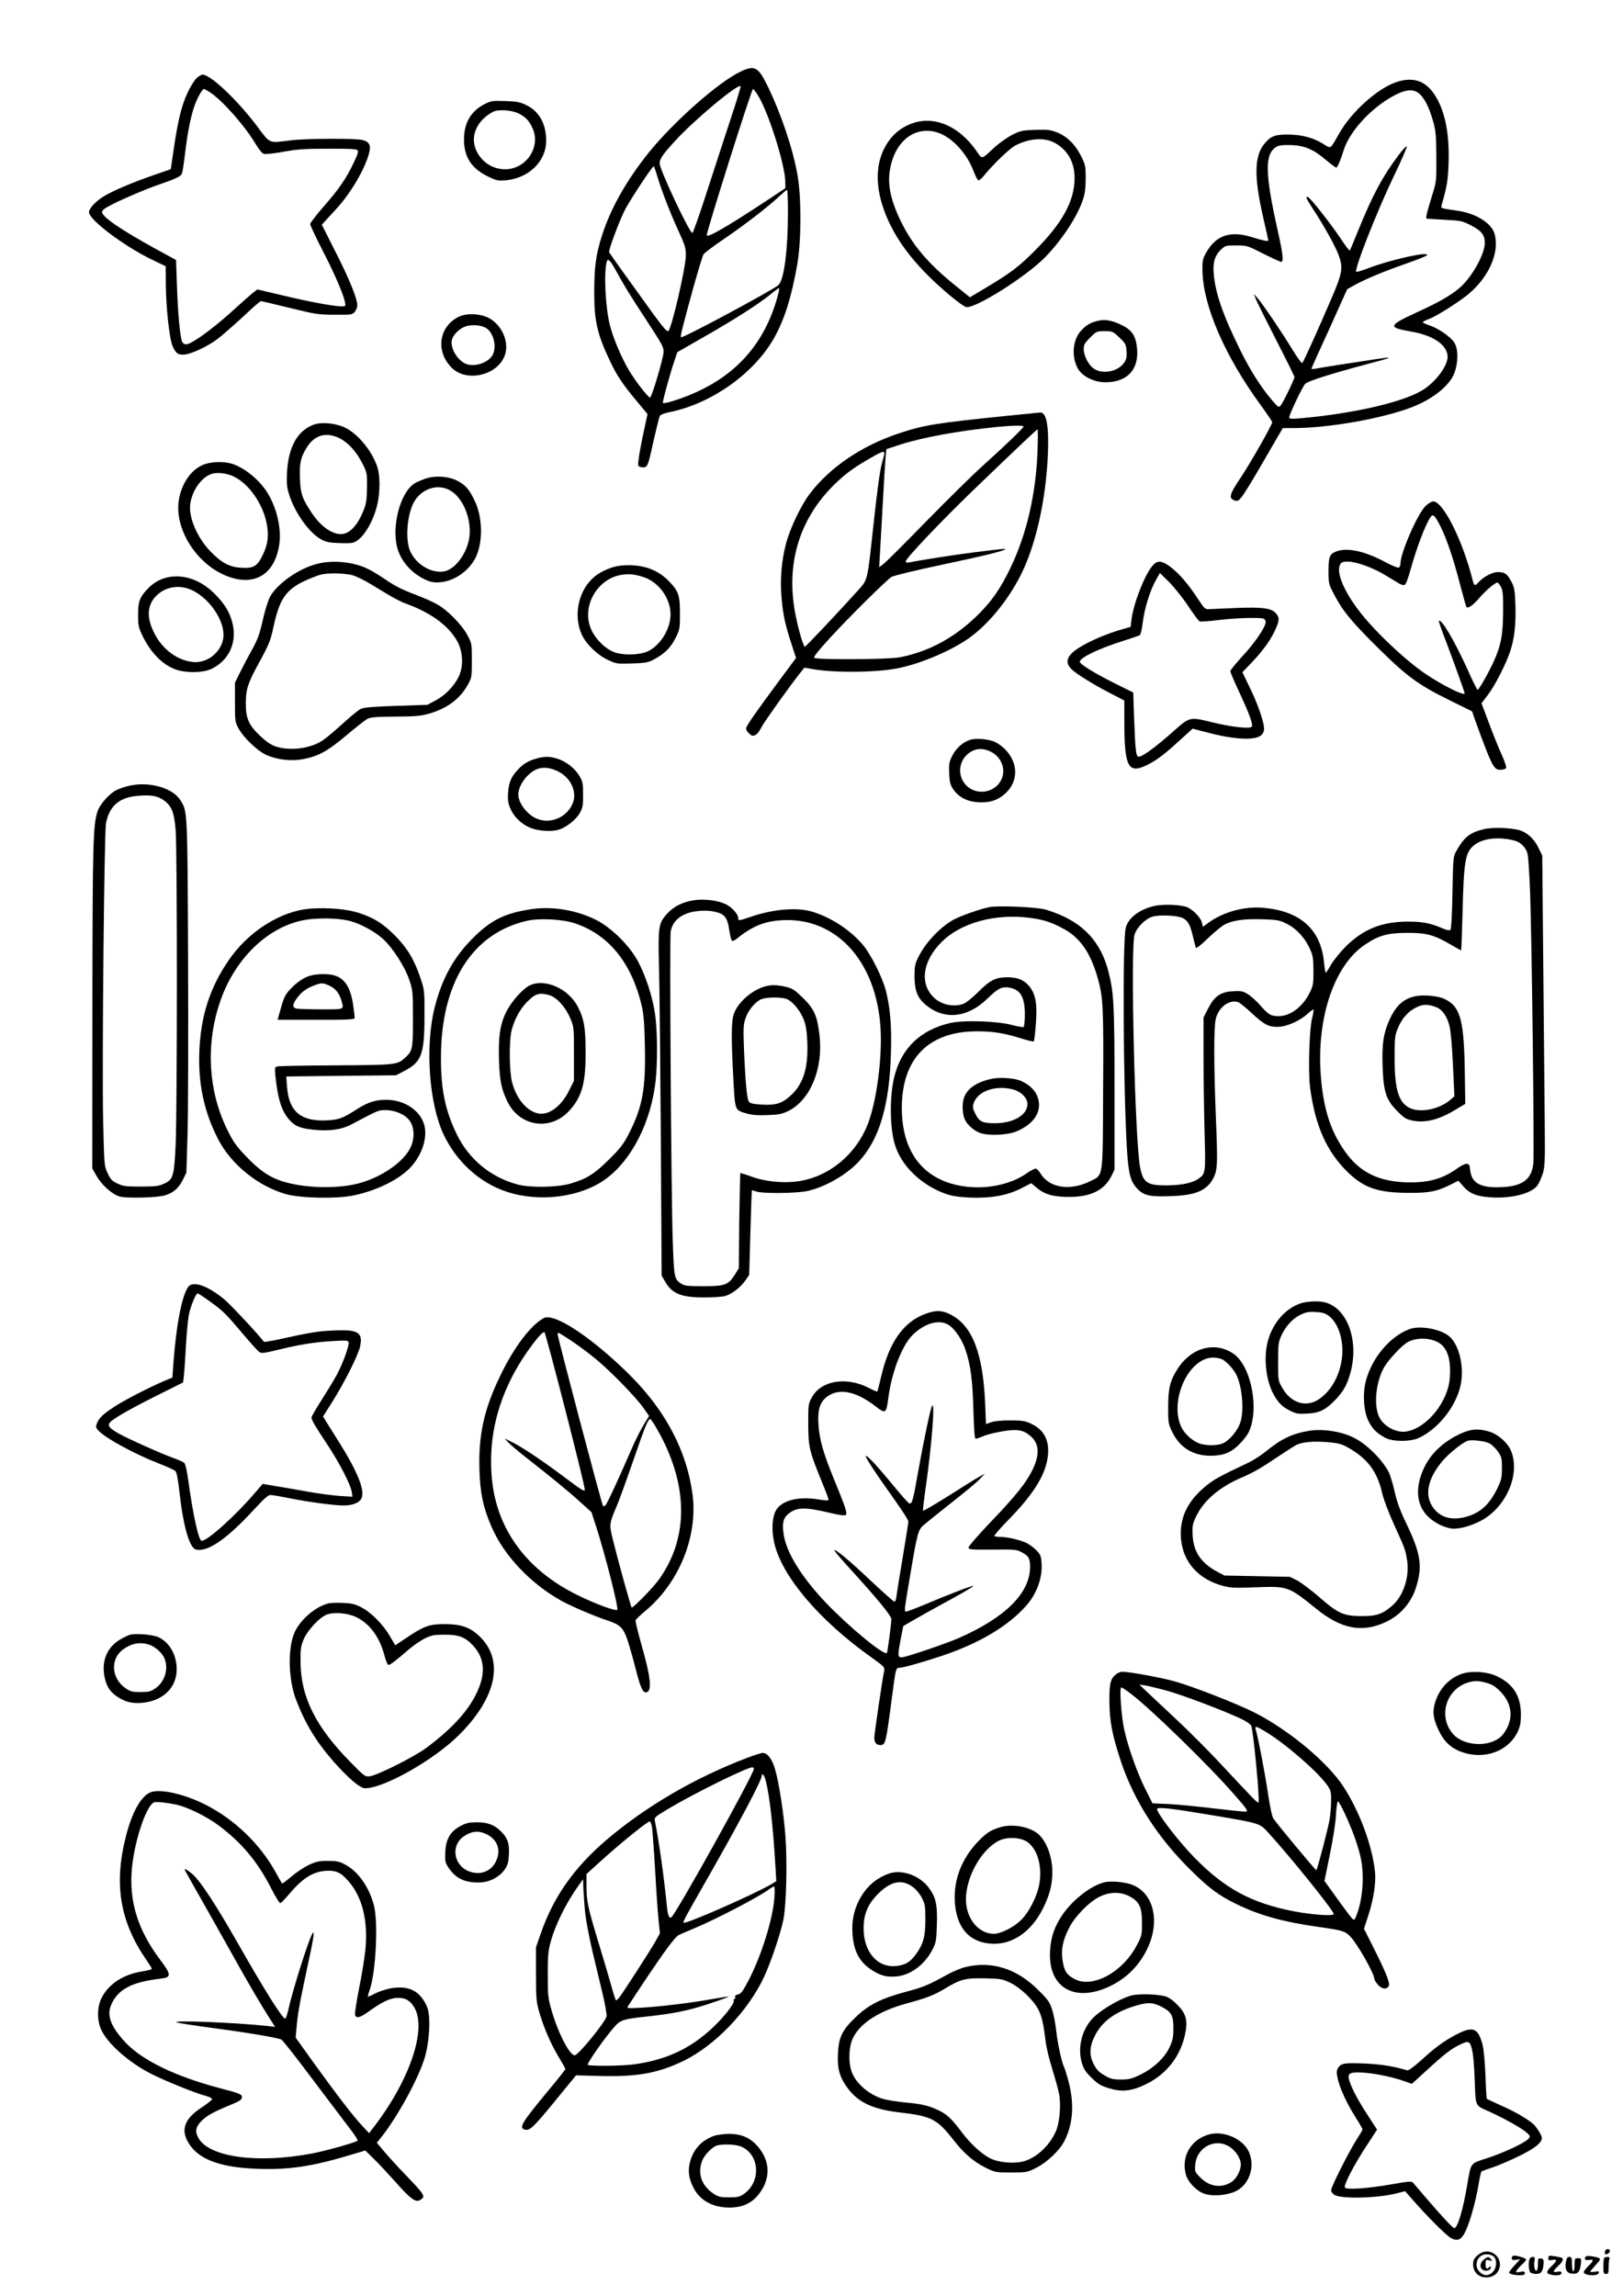<?xml version="1.0" standalone="no"?>
<!DOCTYPE svg PUBLIC "-//W3C//DTD SVG 20010904//EN"
 "http://www.w3.org/TR/2001/REC-SVG-20010904/DTD/svg10.dtd">
<svg version="1.0" xmlns="http://www.w3.org/2000/svg"
 width="1240pt" height="1754pt" viewBox="0 0 1240 1754"
 preserveAspectRatio="xMidYMid meet">

<g transform="translate(0,1754) scale(0.1,-0.1)"
fill="#000000" stroke="none">
<path d="M5662 16995 c-168 -78 -513 -382 -705 -620 -170 -212 -289 -422 -356
-629 -48 -147 -61 -242 -61 -446 0 -214 24 -315 121 -519 53 -112 97 -178 212
-315 l74 -89 -23 -107 c-35 -159 -53 -271 -47 -286 3 -8 18 -14 34 -14 37 0
39 5 85 214 20 88 40 169 45 178 5 10 32 21 66 28 324 63 652 294 807 568 80
141 135 318 178 567 31 183 31 516 0 685 -38 206 -126 465 -231 680 -68 138
-96 153 -199 105z m-76 -352 c-41 -126 -123 -375 -181 -555 -58 -181 -110
-328 -115 -328 -22 0 -250 484 -250 531 0 36 22 68 119 174 147 161 489 446
499 415 2 -5 -30 -112 -72 -237z m204 170 c81 -128 209 -534 210 -664 l0 -47
-157 -104 c-296 -195 -443 -279 -443 -254 0 34 342 1116 353 1116 4 0 21 -21
37 -47z m-765 -630 c35 -114 100 -281 164 -419 44 -96 51 -119 51 -174 0 -90
-106 -550 -133 -578 -10 -9 -36 20 -127 145 -62 87 -160 222 -217 301 -57 79
-106 149 -109 156 -6 17 87 264 127 335 57 101 203 321 214 321 2 0 16 -39 30
-87z m995 -266 c0 -286 -29 -511 -72 -554 -38 -36 -734 -410 -745 -399 -7 6
11 77 99 396 33 118 66 225 73 237 8 12 78 65 157 118 160 109 333 243 417
321 31 29 59 53 64 54 4 0 7 -78 7 -173z m-1313 -446 c63 -115 104 -182 220
-359 133 -203 143 -222 143 -259 0 -45 -92 -354 -104 -350 -19 6 -113 128
-161 209 -57 96 -120 244 -145 343 -35 138 -48 403 -24 488 8 27 28 7 71 -72z
m1232 -202 c-101 -363 -326 -610 -684 -752 -94 -37 -183 -63 -190 -55 -6 5 54
223 87 320 l23 68 220 126 c230 132 402 242 495 318 30 25 58 45 62 45 4 1 -2
-31 -13 -70z"/>
<path d="M1497 16938 c-16 -18 -45 -65 -63 -104 -53 -113 -79 -230 -122 -538
l-7 -48 -135 -47 c-170 -59 -318 -123 -384 -165 -60 -39 -106 -89 -106 -117 0
-58 266 -258 480 -362 l106 -51 1 -146 c2 -177 28 -411 52 -465 25 -56 43 -68
94 -63 57 7 179 65 252 121 33 25 118 100 190 166 71 67 133 121 138 121 4 0
103 -23 220 -52 200 -49 220 -52 345 -52 129 -1 134 0 153 23 10 13 19 34 19
47 0 52 -59 198 -163 403 l-108 214 23 26 c13 14 53 58 88 96 110 119 220 307
250 426 15 60 3 84 -48 99 -51 14 -430 13 -550 -2 -175 -21 -153 -31 -261 112
-152 201 -353 390 -414 390 -10 0 -33 -15 -50 -32z m109 -104 c97 -65 266
-257 349 -397 25 -41 49 -70 62 -73 12 -3 80 4 150 17 105 19 166 23 340 23
152 1 215 -2 224 -11 9 -9 3 -31 -30 -99 -57 -120 -114 -202 -231 -335 -55
-63 -100 -122 -100 -131 0 -9 42 -99 94 -200 93 -180 160 -336 172 -397 6 -30
5 -31 -29 -31 -58 0 -255 37 -454 85 l-187 44 -30 -23 c-17 -13 -94 -81 -171
-151 -149 -134 -303 -245 -342 -245 -16 0 -27 8 -33 24 -15 41 -31 214 -38
420 l-7 200 -156 85 c-270 149 -409 244 -409 281 0 15 20 30 78 59 95 48 255
116 342 146 151 52 181 67 190 90 5 12 16 85 25 161 19 161 45 286 74 364 24
63 57 120 69 120 5 0 27 -12 48 -26z"/>
<path d="M10660 16910 c-141 -51 -334 -225 -425 -384 -76 -132 -63 -123 -124
-86 -78 48 -161 71 -266 72 -104 1 -136 -11 -184 -69 -78 -94 -81 -251 -12
-556 23 -98 41 -180 41 -183 0 -10 -40 -2 -113 21 -180 58 -291 19 -369 -128
-19 -35 -23 -56 -21 -129 6 -266 171 -647 443 -1020 50 -68 90 -128 90 -133 0
-20 -170 -318 -240 -422 -89 -132 -96 -161 -44 -177 36 -11 44 0 311 462 l54
92 82 0 c266 0 681 73 905 160 157 60 287 164 323 259 31 81 31 184 1 233 -27
44 -122 110 -192 133 -27 9 -50 20 -50 24 0 4 22 15 49 25 54 19 229 130 301
190 157 132 238 318 199 459 -23 83 -144 158 -287 178 -121 17 -125 18 -119
37 42 148 49 188 54 317 9 235 -27 414 -110 537 -71 105 -168 134 -297 88z
m191 -92 c39 -40 72 -109 101 -214 18 -67 21 -107 22 -264 1 -183 1 -186 -33
-295 -46 -150 -51 -175 -37 -176 6 0 68 -4 137 -8 119 -6 131 -9 195 -41 85
-44 109 -76 108 -139 -3 -91 -105 -268 -198 -345 -70 -57 -157 -107 -315 -179
-228 -105 -232 -118 -48 -150 171 -30 277 -104 277 -194 -1 -66 -82 -179 -176
-243 -140 -97 -528 -188 -956 -226 -61 -5 -78 -3 -78 7 0 25 102 237 123 258
23 21 199 77 477 151 238 63 229 63 -150 4 -118 -18 -230 -36 -249 -40 -27 -6
-33 -4 -29 7 3 8 65 146 139 307 l132 293 61 34 c79 43 222 103 366 153 63 22
133 48 155 58 34 15 37 19 18 22 -50 8 -309 -56 -446 -109 -43 -17 -81 -28
-85 -25 -17 17 159 465 294 745 53 110 94 206 92 212 -2 7 -30 -22 -61 -64
-123 -163 -199 -304 -312 -582 -31 -77 -59 -144 -62 -148 -3 -5 -34 36 -69 89
-76 114 -230 310 -250 318 -23 9 -16 -8 36 -88 89 -136 168 -279 196 -351 37
-101 32 -136 -54 -336 -93 -218 -212 -482 -222 -492 -4 -5 -36 38 -71 95 -85
140 -231 355 -269 398 l-30 35 15 -40 c9 -22 79 -163 155 -312 77 -150 140
-277 140 -283 0 -16 -85 -192 -104 -215 -16 -20 -17 -19 -59 28 -89 103 -170
228 -251 392 -131 265 -191 435 -203 585 -7 85 8 137 52 180 35 34 38 35 120
35 83 0 85 -1 207 -63 68 -34 129 -62 136 -62 21 0 14 61 -28 248 -95 426 -98
572 -12 628 21 14 46 17 111 16 105 -2 176 -32 274 -116 37 -31 71 -56 76 -56
9 0 36 63 56 130 41 134 187 301 349 399 118 71 186 79 237 29z"/>
<path d="M3703 16745 c-105 -53 -158 -144 -158 -270 0 -137 58 -225 193 -288
57 -27 71 -29 128 -24 176 17 306 145 307 301 0 127 -51 222 -146 270 -51 26
-70 30 -165 34 -100 3 -110 2 -159 -23z m262 -73 c51 -26 79 -55 104 -112 65
-143 -49 -313 -210 -313 -70 0 -137 30 -182 84 -101 118 -63 272 88 354 40 22
146 15 200 -13z"/>
<path d="M6979 16601 c-77 -25 -141 -71 -188 -137 -118 -165 -113 -391 13
-646 62 -123 145 -237 261 -357 102 -107 277 -254 315 -266 61 -19 454 227
604 379 126 129 244 307 288 435 17 50 22 90 23 166 0 94 -2 105 -33 168 -45
92 -112 158 -187 186 -51 20 -75 22 -165 19 -96 -3 -112 -6 -173 -36 -37 -19
-95 -59 -130 -90 -118 -107 -98 -103 -152 -28 -130 182 -310 260 -476 207z
m192 -76 c104 -37 215 -156 264 -285 15 -38 32 -73 38 -77 6 -4 26 12 46 37
70 86 197 208 239 229 111 57 228 63 307 16 95 -55 145 -147 145 -265 0 -174
-92 -343 -305 -556 -117 -118 -180 -166 -361 -275 l-134 -80 -126 102 c-196
160 -312 297 -399 474 -80 163 -106 284 -85 402 38 220 197 339 371 278z"/>
<path d="M3502 15119 c-150 -76 -175 -264 -51 -388 115 -115 354 -58 407 98
33 95 -20 222 -116 278 -64 38 -179 44 -240 12z m217 -88 c56 -40 78 -148 42
-207 -37 -60 -147 -92 -209 -60 -56 29 -102 101 -102 161 0 45 48 99 105 121
51 18 127 11 164 -15z"/>
<path d="M8387 15089 c-56 -13 -90 -33 -129 -77 -64 -70 -73 -199 -22 -289 34
-59 123 -103 209 -103 164 0 254 93 243 249 -8 102 -36 148 -118 188 -74 36
-128 46 -183 32z m165 -127 c47 -45 51 -53 55 -103 3 -42 0 -61 -16 -86 -44
-70 -164 -96 -232 -50 -42 27 -79 98 -79 151 0 33 7 46 49 87 47 48 49 49 110
49 61 0 64 -1 113 -48z"/>
<path d="M7705 14365 c-562 -58 -643 -71 -836 -135 -285 -94 -527 -259 -680
-459 -69 -90 -153 -267 -183 -381 -35 -130 -47 -278 -35 -414 11 -131 27 -204
75 -352 l36 -110 -145 -195 c-177 -240 -237 -326 -237 -345 0 -16 35 -54 49
-54 26 0 44 17 71 69 26 47 218 317 300 419 l26 32 57 -10 c164 -31 496 -28
660 6 165 33 384 125 522 217 154 103 314 295 415 497 114 227 191 571 206
920 9 217 -11 324 -60 319 -6 -1 -114 -12 -241 -24z m115 -83 c0 -11 -130
-136 -303 -292 -82 -73 -279 -268 -440 -432 -160 -164 -307 -311 -326 -325
l-34 -26 6 104 c3 57 13 232 22 389 8 157 18 313 21 347 l6 62 106 35 c171 55
451 106 742 135 114 11 200 13 200 3z m107 -184 c-12 -331 -83 -639 -207 -896
-73 -152 -139 -249 -238 -348 -177 -179 -379 -290 -607 -335 -85 -17 -638 -20
-654 -4 -7 7 33 57 123 155 147 160 427 437 467 463 14 9 185 51 380 92 328
69 489 109 489 120 0 5 -17 3 -245 -25 -140 -18 -406 -59 -487 -76 -20 -4 -28
-2 -28 8 0 22 267 303 506 534 365 351 495 474 501 474 3 0 3 -73 0 -162z
m-1173 -35 c-3 -16 -10 -41 -15 -58 -16 -54 -38 -216 -69 -505 -43 -397 -40
-387 -113 -468 -162 -179 -400 -432 -408 -432 -10 0 -46 119 -69 233 -83 401
29 761 321 1031 75 70 137 113 258 182 90 52 104 54 95 17z"/>
<path d="M2396 14296 c-123 -46 -192 -169 -203 -361 -4 -79 -2 -114 12 -160
40 -139 149 -297 243 -352 38 -22 61 -28 133 -31 49 -3 100 -1 114 2 72 18
159 157 190 302 20 95 19 217 -3 280 -43 124 -150 253 -249 299 -69 33 -179
43 -237 21z m191 -100 c69 -33 133 -101 180 -193 38 -75 38 -77 37 -187 -1
-87 -6 -123 -23 -166 -46 -121 -110 -190 -176 -190 -71 0 -156 61 -222 160
-73 109 -87 148 -91 260 -5 121 4 163 50 239 58 96 145 123 245 77z"/>
<path d="M1544 13986 c-89 -41 -156 -141 -177 -261 -39 -227 141 -506 381
-591 200 -71 347 19 384 236 21 120 -13 279 -84 398 -58 97 -162 186 -260 224
-71 27 -179 24 -244 -6z m242 -86 c113 -54 219 -203 250 -352 20 -94 12 -165
-28 -246 -41 -87 -71 -105 -164 -99 -92 5 -154 39 -241 130 -101 108 -164 260
-149 361 16 103 87 202 163 226 43 14 115 6 169 -20z"/>
<path d="M3245 13882 c-28 -11 -60 -24 -70 -30 -112 -60 -185 -321 -140 -496
27 -101 108 -194 213 -243 43 -20 65 -24 111 -21 112 8 224 86 276 191 55 114
53 302 -6 427 -42 89 -68 121 -130 155 -70 38 -178 45 -254 17z m180 -81 c103
-46 177 -210 162 -356 -13 -124 -107 -255 -195 -270 -95 -16 -209 51 -256 150
-38 79 -30 250 16 358 48 111 171 165 273 118z"/>
<path d="M10895 13678 c-60 -52 -195 -359 -195 -442 0 -15 -6 -29 -14 -32 -7
-3 -56 17 -107 45 -159 84 -291 111 -374 77 -47 -20 -55 -41 -55 -150 0 -91 2
-98 39 -170 67 -129 128 -205 325 -401 230 -229 318 -294 557 -412 l176 -87
17 -50 c67 -188 121 -326 142 -358 20 -32 30 -38 59 -38 23 0 38 6 42 15 3 9
-13 55 -35 103 -22 48 -65 155 -96 238 l-57 152 49 64 c55 73 141 241 172 338
31 96 43 206 38 349 -4 112 -7 132 -31 178 -31 60 -50 73 -104 73 -41 0 -111
-37 -147 -78 -27 -31 -34 -28 -46 21 -76 302 -225 597 -300 597 -11 0 -35 -14
-55 -32z m110 -158 c48 -95 100 -250 150 -444 24 -92 46 -170 49 -173 12 -13
50 13 98 69 50 58 121 118 139 118 5 0 16 -15 26 -32 15 -28 18 -58 17 -193
-1 -177 -17 -260 -75 -385 -39 -85 -111 -210 -120 -210 -3 0 -37 66 -73 148
-102 225 -203 398 -223 379 -2 -3 25 -81 61 -173 58 -154 136 -370 136 -380 0
-23 -166 59 -297 147 -164 111 -408 344 -522 499 -111 150 -162 281 -132 338
9 18 21 22 59 22 64 0 194 -47 288 -105 44 -26 91 -55 105 -63 14 -9 32 -13
41 -10 9 4 27 51 47 124 45 161 109 331 149 392 20 30 34 17 77 -68z"/>
<path d="M2427 13234 c-137 -33 -303 -147 -362 -249 -15 -25 -38 -98 -56 -176
-24 -109 -39 -150 -79 -224 -28 -49 -69 -128 -93 -175 l-42 -85 0 -150 c0
-147 1 -151 29 -202 39 -70 142 -168 209 -199 87 -39 195 -51 292 -31 113 23
182 62 325 183 69 58 139 113 155 122 25 13 64 17 215 18 158 1 196 5 260 23
139 41 235 113 295 222 29 52 30 58 30 184 0 130 0 130 -35 195 -44 82 -157
195 -236 237 -33 18 -101 48 -151 67 -116 44 -162 67 -248 126 -39 26 -94 60
-124 74 -104 53 -263 70 -384 40z m269 -89 c28 -8 88 -38 135 -66 180 -110
216 -130 284 -155 186 -70 315 -167 380 -285 42 -79 47 -185 12 -263 -34 -74
-103 -146 -180 -187 l-62 -33 -238 -8 c-181 -6 -247 -12 -271 -23 -18 -9 -79
-59 -137 -112 -57 -52 -126 -110 -154 -129 -93 -62 -247 -82 -356 -47 -39 13
-71 35 -120 80 -89 84 -112 137 -111 253 1 105 15 151 97 300 81 148 92 175
116 288 49 227 104 295 301 372 61 25 88 29 164 30 52 0 112 -6 140 -15z"/>
<path d="M8805 13218 c-61 -72 -145 -288 -160 -410 l-7 -57 -57 -16 c-78 -21
-185 -62 -256 -98 -168 -83 -207 -146 -134 -213 42 -38 175 -120 289 -178
l110 -57 0 -167 c1 -345 30 -398 179 -323 73 37 131 82 249 190 l94 85 126
-33 c211 -54 366 -58 404 -11 15 19 18 33 14 64 -11 67 -55 188 -111 301 l-53
110 58 60 c91 95 150 174 186 249 39 82 42 104 14 139 -33 41 -100 51 -302 43
-95 -4 -189 -8 -208 -9 -33 -2 -37 2 -86 76 -76 116 -142 192 -207 243 -72 54
-104 57 -142 12z m272 -306 c41 -62 81 -116 89 -119 8 -3 74 2 148 11 133 16
311 21 340 10 9 -3 16 -15 16 -26 0 -37 -82 -157 -176 -259 -52 -56 -94 -108
-94 -116 0 -8 31 -81 69 -162 76 -163 106 -245 95 -262 -11 -18 -152 -3 -292
31 -188 46 -178 48 -318 -76 -128 -113 -225 -184 -254 -184 -21 0 -26 41 -36
313 l-6 177 -137 68 c-159 80 -271 148 -271 167 0 31 145 101 330 159 63 20
121 40 128 44 7 5 17 47 23 98 12 103 57 248 101 324 l30 53 70 -69 c38 -38
104 -120 145 -182z"/>
<path d="M4739 13219 c-64 -7 -149 -43 -198 -85 -122 -102 -163 -295 -96 -442
33 -72 119 -156 200 -193 64 -30 69 -31 183 -27 102 3 123 7 167 30 80 42 131
92 167 166 32 64 33 71 33 187 0 141 -11 171 -90 251 -91 91 -214 129 -366
113z m174 -86 c119 -37 211 -163 210 -288 -1 -108 -74 -229 -167 -277 -57 -30
-174 -36 -251 -14 -69 21 -147 92 -185 171 -83 172 37 394 229 424 55 9 99 5
164 -16z"/>
<path d="M1277 13129 c-56 -13 -108 -43 -148 -86 -62 -65 -74 -97 -74 -198 0
-81 3 -97 32 -158 63 -132 155 -226 258 -262 78 -27 207 -25 270 5 135 65 198
203 161 350 -21 83 -55 140 -128 216 -108 113 -246 162 -371 133z m196 -100
c139 -70 250 -244 233 -364 -17 -109 -124 -193 -231 -182 -118 12 -229 93
-292 212 -65 123 -61 220 10 293 72 73 183 89 280 41z"/>
<path d="M7421 11891 c-58 -15 -114 -62 -144 -121 -25 -49 -28 -63 -25 -136 3
-68 7 -87 30 -122 40 -59 104 -94 186 -100 83 -5 139 9 194 51 121 92 126 249
11 359 -21 20 -55 44 -75 52 -46 20 -133 28 -177 17z m147 -92 c82 -40 119
-133 84 -211 -46 -104 -190 -129 -270 -47 -75 77 -57 203 38 258 45 26 93 26
148 0z"/>
<path d="M4100 11746 c-64 -18 -100 -39 -141 -83 -53 -55 -72 -99 -77 -178 -4
-58 0 -80 18 -123 25 -59 83 -116 144 -142 57 -26 154 -35 213 -21 63 15 141
75 173 131 22 39 25 57 25 140 0 86 -3 100 -28 142 -34 59 -104 113 -170 133
-59 18 -96 18 -157 1z m174 -104 c84 -46 131 -143 107 -223 -35 -115 -169
-179 -279 -133 -74 30 -142 120 -142 185 0 72 72 167 146 195 50 18 104 10
168 -24z"/>
<path d="M972 11534 c-29 -7 -66 -21 -84 -30 -54 -28 -123 -106 -142 -159 -35
-104 -39 -239 -40 -1500 l-1 -1230 30 -53 c39 -72 121 -145 179 -162 53 -15
290 -9 347 9 64 20 102 53 134 115 l29 59 9 301 c5 166 6 771 4 1346 -5 1139
-4 1113 -62 1202 -63 95 -251 143 -403 102z m273 -103 c66 -44 86 -94 97 -234
13 -160 12 -2144 0 -2403 -12 -241 -19 -265 -89 -296 -41 -19 -66 -22 -178
-22 -116 0 -136 3 -179 24 -41 19 -52 32 -74 79 -26 56 -26 58 -34 406 -9 413
8 2199 22 2267 26 130 98 194 234 208 102 10 155 2 201 -29z"/>
<path d="M11340 11207 c-109 -26 -153 -60 -213 -167 -24 -44 -25 -49 -30 -318
-3 -171 -9 -278 -15 -284 -8 -8 -27 -4 -64 12 -89 38 -148 50 -259 50 -200 0
-341 -56 -476 -189 -43 -43 -94 -106 -113 -139 -19 -34 -38 -62 -41 -62 -3 0
-9 34 -13 75 -23 256 -182 398 -471 421 -140 11 -296 -32 -407 -111 l-48 -35
-7 31 c-7 35 -57 90 -106 116 -43 22 -182 29 -256 13 -115 -26 -200 -90 -220
-167 -26 -101 -19 -1218 9 -1693 12 -189 27 -245 79 -300 50 -53 96 -63 256
-57 191 6 277 43 326 139 31 60 33 110 19 450 -17 423 -17 699 -1 766 22 89
103 149 171 127 11 -4 56 -40 99 -80 99 -92 130 -109 202 -109 68 1 166 43
228 99 23 21 44 36 46 33 3 -3 -2 -34 -11 -69 -21 -87 -30 -404 -15 -524 38
-292 126 -490 286 -647 125 -122 231 -159 465 -160 160 -1 217 10 323 63 l59
30 34 -39 c49 -58 104 -81 210 -88 160 -11 316 28 361 92 12 16 29 56 40 89
16 54 18 92 15 390 -2 182 -7 715 -11 1185 l-8 855 -29 59 c-34 71 -90 120
-151 136 -72 18 -201 21 -263 7z m231 -88 c46 -12 86 -51 99 -98 6 -20 14
-148 20 -286 13 -344 33 -2006 25 -2082 -13 -120 -79 -172 -234 -181 -165 -9
-236 27 -248 126 -5 45 -9 52 -28 52 -12 0 -40 -13 -62 -29 -113 -82 -215
-113 -367 -113 -234 1 -383 71 -500 236 -111 157 -166 328 -185 582 -33 437
102 839 336 997 106 71 173 91 323 91 146 1 206 -15 333 -89 42 -25 78 -45 80
-45 2 0 7 129 11 288 10 403 21 464 93 519 65 50 185 63 304 32z m-2534 -592
c40 -21 57 -53 78 -143 9 -38 19 -75 21 -83 3 -9 36 17 93 72 49 47 106 94
128 105 61 32 148 44 283 40 110 -3 132 -6 182 -30 76 -35 142 -104 181 -186
29 -62 31 -75 32 -177 0 -100 -2 -115 -28 -167 -53 -108 -148 -180 -237 -180
-61 0 -78 10 -142 83 -29 33 -72 72 -96 86 -37 22 -52 25 -112 21 -95 -5 -142
-38 -190 -132 l-35 -69 0 -296 c0 -163 4 -424 8 -581 9 -315 9 -316 -51 -357
-46 -31 -130 -47 -242 -48 -145 0 -176 21 -199 135 -40 200 -75 1672 -43 1780
17 56 84 123 138 138 56 16 192 9 231 -11z"/>
<path d="M10813 9930 c-89 -19 -145 -69 -195 -175 -47 -102 -61 -189 -55 -355
7 -199 26 -260 110 -345 55 -56 69 -64 119 -75 99 -20 204 7 333 86 l70 42 -3
204 c-5 435 -31 537 -155 597 -49 24 -162 34 -224 21z m163 -85 c45 -18 81
-71 99 -145 9 -38 20 -162 26 -300 l11 -234 -33 -29 c-83 -69 -219 -98 -301
-64 -90 38 -123 138 -123 382 0 155 2 175 24 228 26 66 66 116 117 148 64 39
108 43 180 14z"/>
<path d="M5265 10656 c-74 -18 -128 -50 -173 -101 -61 -69 -65 -98 -57 -405 4
-146 10 -735 14 -1310 l6 -1045 28 -47 c53 -91 123 -119 300 -119 64 0 135 5
157 11 50 14 116 64 154 118 l30 43 9 322 c5 177 10 323 12 325 1 1 15 -3 31
-9 47 -18 316 -15 397 4 140 34 295 124 389 225 156 167 234 429 245 827 6
205 -5 344 -38 474 -24 99 -115 281 -176 353 -95 113 -244 211 -388 254 -117
35 -299 20 -474 -41 -89 -30 -91 -30 -91 -6 0 27 -46 78 -89 101 -74 37 -195
49 -286 26z m221 -87 c53 -16 74 -49 85 -130 6 -41 15 -78 20 -83 5 -6 19 -2
36 12 114 92 202 130 323 141 451 41 780 -342 780 -908 0 -235 -45 -518 -106
-663 -87 -209 -270 -367 -480 -413 -118 -27 -273 -17 -390 23 -50 18 -94 32
-97 32 -2 0 -6 -164 -9 -364 l-3 -363 -30 -49 c-50 -79 -76 -89 -240 -89 -118
0 -145 3 -168 18 -56 36 -57 45 -67 324 -12 337 -25 2304 -16 2365 13 85 83
142 194 157 62 8 119 5 168 -10z"/>
<path d="M5849 10006 c-103 -27 -213 -123 -243 -213 -19 -56 -20 -181 -3 -496
14 -248 9 -235 106 -264 38 -11 83 -14 155 -11 86 3 110 8 158 31 169 83 269
325 239 580 -17 147 -40 199 -125 283 -55 54 -81 73 -116 82 -75 19 -123 21
-171 8z m170 -101 c43 -22 98 -91 122 -154 16 -41 23 -86 27 -169 8 -189 -27
-310 -113 -397 -72 -71 -120 -89 -230 -83 -58 3 -91 9 -101 19 -17 18 -29 144
-40 410 -6 153 -4 183 11 228 19 57 62 114 110 143 38 23 172 25 214 3z"/>
<path d="M7560 10611 c-59 -11 -190 -56 -256 -87 -105 -49 -229 -177 -286
-292 -28 -56 -31 -72 -31 -151 1 -105 21 -160 78 -210 142 -125 322 -110 476
38 81 79 111 95 162 88 91 -12 127 -70 127 -204 0 -50 -4 -94 -10 -98 -5 -3
-44 4 -87 15 -113 31 -375 39 -476 15 -223 -53 -366 -188 -422 -401 -39 -145
-38 -393 1 -524 48 -165 205 -316 394 -381 47 -16 97 -23 182 -27 160 -6 283
16 389 70 l78 40 43 -36 c58 -50 129 -70 253 -69 161 1 264 53 317 161 l23 47
0 615 c0 643 -5 738 -46 897 -50 196 -156 330 -329 416 -52 26 -127 54 -165
62 -83 18 -351 28 -415 16z m300 -81 c104 -13 164 -31 255 -79 133 -69 213
-180 270 -376 43 -150 47 -215 43 -857 -3 -695 3 -650 -99 -701 -152 -76 -311
-52 -378 57 -12 19 -27 36 -35 39 -7 3 -38 -12 -68 -33 -175 -125 -462 -146
-665 -49 -191 91 -293 281 -293 544 0 381 206 589 580 587 121 0 210 -15 344
-58 43 -13 81 -22 84 -19 4 3 11 62 16 131 11 147 1 218 -41 278 -41 57 -93
81 -178 81 -90 -1 -131 -22 -225 -116 -39 -39 -86 -77 -105 -85 -72 -30 -170
-11 -228 44 -113 107 -90 279 57 426 143 145 404 218 666 186z"/>
<path d="M7580 9300 c-128 -27 -201 -82 -220 -163 -10 -48 -5 -116 13 -152 20
-41 72 -85 120 -101 63 -21 201 -15 269 12 148 60 210 168 159 280 -21 45 -66
84 -125 109 -48 20 -156 27 -216 15z m156 -81 c64 -16 114 -66 114 -112 0 -84
-107 -147 -248 -147 -96 0 -121 12 -150 72 -21 41 -22 52 -13 81 31 92 164
139 297 106z"/>
<path d="M2370 10599 c-227 -18 -476 -176 -627 -400 -141 -208 -209 -422 -220
-689 -10 -248 36 -464 144 -673 99 -191 301 -356 515 -418 111 -32 387 -38
518 -11 184 38 362 128 446 225 89 103 125 238 90 331 -37 97 -141 166 -261
174 -90 6 -160 -14 -243 -68 -113 -72 -141 -83 -229 -88 -203 -11 -295 65
-310 255 l-6 80 419 5 419 4 60 31 c137 71 158 127 158 423 1 193 0 196 -31
290 -47 140 -101 230 -196 325 -91 91 -154 131 -270 170 -91 31 -241 44 -376
34z m310 -96 c80 -22 185 -80 247 -136 74 -68 167 -213 200 -312 26 -77 28
-88 28 -295 0 -231 -3 -247 -57 -297 -61 -57 -67 -58 -528 -61 -234 -1 -436
-5 -449 -8 -22 -5 -23 -7 -17 -72 18 -174 46 -265 103 -332 46 -53 84 -69 191
-80 115 -12 210 1 281 38 218 115 211 112 270 112 71 0 149 -35 181 -81 35
-48 39 -130 10 -197 -49 -114 -224 -236 -405 -283 -165 -42 -412 -35 -577 17
-101 32 -178 85 -282 195 -73 77 -95 108 -141 202 -143 293 -164 640 -58 962
118 360 403 620 708 645 113 9 224 3 295 -17z"/>
<path d="M2378 10089 c-49 -11 -103 -46 -155 -100 -45 -47 -54 -65 -83 -171
l-19 -68 295 0 c248 0 294 2 294 14 0 8 -5 50 -11 93 -19 138 -64 210 -147
233 -44 12 -122 12 -174 -1z m138 -78 c47 -21 77 -59 93 -116 19 -69 27 -65
-156 -65 -93 0 -178 3 -190 6 -32 9 -29 35 10 85 34 45 74 73 136 95 48 17 59
17 107 -5z"/>
<path d="M4051 10594 c-201 -32 -304 -84 -446 -228 -141 -143 -229 -304 -284
-521 -75 -298 -43 -739 70 -975 98 -205 275 -366 479 -433 251 -84 568 -43
759 98 198 144 345 435 380 748 16 140 14 392 -5 516 -19 131 -76 302 -135
407 -64 115 -198 246 -307 303 -155 80 -344 111 -511 85z m344 -108 c257 -87
430 -302 507 -625 16 -68 21 -133 25 -313 7 -328 -18 -466 -125 -673 -38 -74
-64 -108 -147 -190 -112 -112 -174 -151 -300 -187 -105 -29 -306 -32 -405 -5
-205 57 -368 193 -460 382 -89 183 -122 344 -121 590 1 568 239 945 656 1041
99 22 273 13 370 -20z"/>
<path d="M4052 10015 c-55 -24 -144 -123 -185 -206 -48 -97 -61 -195 -54 -384
6 -150 19 -209 67 -306 95 -186 326 -219 468 -65 97 105 127 209 126 446 0
188 -11 257 -59 349 -70 137 -246 217 -363 166z m143 -76 c57 -16 124 -89 161
-175 29 -69 29 -70 29 -275 l0 -205 -38 -76 c-59 -120 -156 -191 -237 -173
-86 19 -163 110 -197 235 -22 81 -25 317 -4 400 20 80 63 160 115 214 65 66
95 76 171 55z"/>
<path d="M1436 7707 c-49 -73 -91 -300 -112 -591 l-7 -99 -61 -25 c-115 -49
-311 -150 -386 -200 -84 -55 -114 -84 -130 -126 -9 -25 -8 -32 12 -54 56 -59
266 -174 463 -252 61 -23 117 -49 125 -57 10 -9 20 -62 32 -168 28 -253 76
-419 124 -431 89 -23 234 77 443 303 77 84 109 113 127 113 14 0 80 -11 147
-25 148 -29 338 -55 413 -55 68 0 120 21 136 55 28 61 -31 205 -175 434 -44
69 -88 141 -99 158 l-20 33 68 107 c93 147 200 359 215 427 24 110 -16 133
-216 122 -109 -5 -168 -15 -432 -73 -45 -9 -84 -15 -86 -13 -50 65 -257 286
-304 325 -130 107 -243 145 -277 92z m160 -103 c104 -74 126 -95 256 -249 60
-71 118 -135 129 -143 16 -11 37 -9 146 18 165 40 282 59 419 66 94 6 112 5
117 -8 8 -22 -42 -161 -91 -252 -23 -42 -76 -129 -117 -193 -41 -64 -75 -123
-75 -131 0 -19 28 -67 123 -210 89 -134 175 -301 184 -356 l6 -39 -99 6 c-54
4 -162 18 -239 32 -77 14 -187 33 -244 42 l-104 18 -56 -65 c-150 -176 -365
-370 -410 -370 -23 0 -66 193 -105 479 -8 57 -20 109 -28 116 -7 7 -45 24 -84
38 -90 32 -347 147 -418 187 -63 36 -81 54 -72 75 9 26 132 98 353 209 l212
106 5 43 c3 23 11 128 16 232 6 105 17 218 25 252 16 67 52 153 65 153 4 0 43
-25 86 -56z"/>
<path d="M9943 7586 c-127 -40 -230 -163 -262 -314 -25 -117 -7 -272 43 -371
37 -72 71 -107 132 -137 49 -24 63 -26 133 -22 94 5 141 29 218 110 62 66 88
116 114 215 60 237 -28 476 -192 523 -46 14 -135 11 -186 -4z m211 -99 c76
-59 117 -198 97 -333 -20 -134 -86 -245 -180 -306 -97 -61 -211 -23 -275 92
-31 54 -31 56 -31 200 0 129 3 150 23 194 33 73 85 131 144 161 45 22 63 26
119 23 54 -3 73 -9 103 -31z"/>
<path d="M7079 7507 c-175 -60 -288 -220 -349 -492 -13 -55 -25 -102 -27 -104
-2 -3 -32 10 -67 28 -171 87 -361 56 -432 -71 -29 -52 -29 -55 -29 -208 1
-174 8 -204 106 -444 27 -65 49 -124 49 -131 0 -9 -19 -8 -82 2 -146 24 -272
-8 -317 -80 -31 -50 -38 -150 -17 -246 54 -256 345 -600 749 -885 88 -63 97
-72 93 -95 -16 -76 -76 -485 -76 -513 0 -40 15 -58 47 -58 38 0 42 14 88 367
28 215 30 223 54 223 30 0 172 40 326 91 287 96 507 227 646 384 79 89 124
212 117 320 -3 58 -8 69 -38 101 -19 20 -52 44 -72 55 -47 24 -150 49 -204 49
-22 0 -44 3 -47 7 -4 3 48 63 116 132 192 197 283 349 294 492 9 113 -34 190
-132 235 -42 20 -66 24 -156 24 -66 0 -122 -5 -146 -14 l-40 -14 -6 151 c-16
390 -98 601 -265 686 -63 32 -108 34 -183 8z m172 -90 c47 -32 102 -114 127
-192 38 -114 53 -231 59 -457 5 -162 9 -218 18 -218 7 0 33 9 58 20 25 11 89
27 143 36 116 20 163 12 219 -37 65 -58 70 -139 14 -255 -45 -96 -129 -201
-318 -398 -94 -98 -171 -187 -171 -196 0 -17 12 -18 183 -17 172 2 184 1 224
-21 52 -27 63 -47 63 -110 0 -200 -186 -386 -543 -544 -102 -44 -407 -148
-437 -148 -34 0 -34 11 1 187 l10 52 102 59 c56 32 143 80 192 107 137 73 246
137 242 141 -5 5 -198 -69 -365 -140 -74 -31 -140 -56 -148 -56 -17 0 -17 -2
32 290 51 302 59 332 97 367 18 16 113 93 212 171 99 77 198 159 220 183 l40
42 -44 -24 c-24 -13 -130 -79 -235 -146 -105 -66 -192 -117 -194 -113 -2 5 6
73 17 152 49 336 77 692 52 648 -13 -22 -63 -262 -106 -500 -39 -224 -47 -252
-68 -244 -8 3 -57 58 -110 122 -124 152 -213 249 -222 240 -7 -7 72 -127 229
-348 53 -74 96 -143 96 -152 0 -10 -20 -136 -44 -280 -25 -145 -46 -279 -48
-298 -2 -19 -8 -35 -14 -35 -6 0 -86 71 -178 157 -162 154 -272 246 -281 236
-3 -3 41 -55 97 -117 234 -256 338 -383 338 -410 0 -36 -29 -253 -34 -258 -21
-22 -289 199 -464 382 -183 192 -298 375 -323 514 -15 88 -7 133 32 165 64 54
127 56 322 9 77 -18 112 -22 119 -15 13 13 -1 55 -96 287 -78 192 -106 291
-113 407 -7 103 10 162 57 202 91 76 222 54 376 -64 82 -63 85 -61 102 68 26
195 105 397 186 476 94 91 206 121 277 73z"/>
<path d="M4125 7453 c-97 -71 -210 -228 -304 -424 -123 -253 -166 -452 -158
-714 5 -181 29 -291 91 -435 95 -221 296 -434 533 -567 76 -42 257 -120 356
-152 100 -34 121 -56 157 -166 16 -52 44 -151 61 -220 35 -138 56 -177 86
-159 33 21 21 125 -41 342 -30 106 -53 198 -50 205 3 8 36 40 74 71 259 216
403 570 361 891 -42 323 -201 630 -464 896 -237 240 -505 436 -623 454 -33 6
-45 2 -79 -22z m195 -686 c83 -323 150 -596 148 -607 -2 -16 -26 -1 -143 87
-173 130 -328 234 -409 275 l-61 30 30 -32 c17 -18 80 -71 140 -118 175 -137
324 -258 412 -339 l82 -74 35 -108 c70 -217 174 -626 162 -638 -12 -12 -173
47 -307 114 -383 189 -611 497 -650 878 -29 285 29 562 173 825 76 140 212
320 228 303 5 -4 77 -272 160 -596z m48 529 c53 -35 140 -100 192 -144 116
-97 300 -287 357 -368 l42 -60 -44 -73 c-24 -40 -62 -116 -85 -169 -100 -231
-193 -432 -205 -442 -7 -6 -15 -7 -18 -3 -12 20 -347 1288 -347 1314 0 15 9
11 108 -55z m651 -671 c241 -420 246 -828 16 -1150 -46 -64 -201 -222 -209
-214 -7 7 -105 361 -141 508 -32 129 -32 127 29 272 20 48 77 205 127 350 87
253 110 309 127 309 5 0 28 -34 51 -75z"/>
<path d="M10768 7387 c-149 -56 -287 -220 -333 -397 -25 -96 -17 -226 19 -302
29 -61 63 -95 130 -131 58 -31 191 -31 256 -1 143 67 273 225 315 385 36 134
0 314 -77 386 -64 60 -226 91 -310 60z m214 -98 c74 -37 105 -126 95 -271 -12
-186 -177 -389 -334 -413 -73 -12 -169 38 -204 107 -46 90 -28 275 38 387 33
57 137 167 178 189 66 35 159 35 227 1z"/>
<path d="M9180 7234 c-67 -21 -136 -77 -181 -147 -59 -92 -74 -150 -74 -297 0
-122 1 -127 33 -192 57 -116 158 -178 290 -178 97 0 156 23 218 85 29 28 61
69 72 91 87 171 23 509 -114 603 -73 50 -158 63 -244 35z m159 -78 c32 -17 84
-73 105 -114 47 -91 63 -276 32 -369 -20 -60 -81 -134 -130 -157 -40 -19 -122
-21 -177 -4 -51 15 -114 70 -140 120 -101 199 48 536 239 538 24 0 56 -7 71
-14z"/>
<path d="M10005 6611 c-130 -21 -215 -61 -336 -160 -35 -28 -93 -66 -129 -83
-225 -106 -273 -133 -335 -186 -133 -111 -192 -237 -183 -385 12 -186 132
-323 329 -373 54 -14 93 -15 241 -9 249 9 250 9 468 -167 188 -152 349 -182
526 -99 114 53 197 149 234 269 49 157 34 256 -70 473 -55 114 -76 172 -96
260 -14 63 -36 132 -49 154 -57 99 -167 205 -260 252 -93 48 -236 70 -340 54z
m167 -90 c64 -7 89 -15 145 -49 136 -81 206 -177 243 -337 12 -52 50 -152 94
-248 83 -183 83 -184 96 -263 21 -126 -28 -277 -114 -350 -75 -65 -119 -79
-236 -79 -136 1 -178 20 -324 148 -60 52 -135 108 -165 124 l-56 28 -250 5
-250 5 -53 28 c-125 66 -184 153 -190 279 -4 70 -1 84 26 143 56 120 177 224
341 295 100 43 151 73 293 168 57 38 114 75 128 82 50 27 143 34 272 21z"/>
<path d="M11151 6585 c-129 -62 -220 -149 -272 -260 -72 -152 -57 -291 40
-378 47 -42 112 -74 170 -83 49 -8 148 18 225 59 197 105 306 364 228 540 -27
60 -99 122 -163 141 -86 26 -144 21 -228 -19z m231 -72 c18 -10 46 -38 63 -62
27 -39 30 -50 30 -124 0 -72 -4 -91 -32 -150 -59 -124 -128 -190 -233 -221
-102 -30 -184 -15 -241 44 -91 96 -73 230 51 379 44 53 147 137 190 154 29 12
139 0 172 -20z"/>
<path d="M2505 5291 c-92 -24 -202 -116 -249 -209 -59 -117 -56 -365 7 -529
71 -183 154 -320 289 -473 110 -124 199 -200 237 -200 146 0 530 218 721 410
289 289 344 576 147 757 -72 66 -139 87 -267 87 -111 -1 -153 -16 -288 -107
l-82 -55 -42 71 c-52 90 -148 186 -223 222 -46 23 -74 29 -139 31 -45 2 -94 0
-111 -5z m217 -104 c104 -51 178 -152 215 -292 10 -38 23 -70 29 -72 12 -4 43
19 158 118 36 31 92 68 123 84 49 24 70 28 148 28 109 1 160 -18 221 -85 90
-98 97 -219 20 -372 -68 -136 -190 -267 -381 -409 -90 -67 -369 -207 -428
-215 -38 -5 -41 -3 -146 104 -269 272 -383 501 -385 769 -1 94 2 119 23 170
29 71 126 175 181 193 60 19 158 10 222 -21z"/>
<path d="M999 5054 c-15 -3 -51 -20 -80 -37 -102 -60 -145 -166 -120 -288 15
-71 40 -110 93 -147 62 -42 111 -55 187 -50 163 12 271 114 271 257 0 106 -52
201 -133 242 -40 21 -159 33 -218 23z m134 -75 c47 -13 106 -63 123 -106 34
-79 4 -180 -68 -229 -36 -25 -50 -29 -114 -29 -64 0 -77 3 -116 30 -106 74
-117 219 -22 292 64 48 127 62 197 42z"/>
<path d="M8532 4754 c-47 -33 -57 -69 -56 -209 1 -153 21 -259 89 -463 101
-301 283 -584 540 -835 133 -131 208 -187 340 -251 177 -87 360 -138 640 -177
171 -24 193 -31 232 -72 55 -57 183 -284 183 -323 0 -7 12 -26 26 -43 30 -36
68 -41 84 -12 12 23 -19 100 -123 307 l-66 131 34 104 c40 124 59 250 50 333
-21 198 -117 457 -240 647 -121 187 -420 436 -684 569 -136 68 -456 193 -598
234 -103 30 -353 76 -410 76 -10 0 -29 -7 -41 -16z m380 -128 c124 -34 438
-153 571 -216 42 -20 71 -40 77 -54 17 -45 67 -573 55 -585 -7 -6 -46 35 -298
305 -87 93 -237 244 -334 334 -97 91 -199 187 -227 213 l-51 49 40 -6 c22 -3
97 -21 167 -40z m-271 -25 c153 -116 593 -545 786 -766 98 -111 111 -130 93
-133 -12 -2 -119 9 -238 23 -119 15 -275 30 -347 34 l-130 6 -55 110 c-62 124
-130 315 -160 450 -23 103 -39 325 -23 325 6 0 39 -22 74 -49z m1025 -287
c149 -89 391 -298 470 -405 31 -43 34 -52 34 -120 0 -41 -5 -103 -10 -139 -8
-58 -94 -387 -103 -396 -4 -4 -305 358 -329 396 -10 15 -27 98 -42 200 -23
153 -72 411 -92 478 -9 30 2 28 72 -14z m608 -626 c57 -124 91 -216 116 -313
37 -139 25 -336 -26 -465 -16 -40 -17 -41 -35 -23 -10 10 -61 78 -114 152
l-96 133 41 200 c24 115 44 245 47 304 3 57 10 104 15 104 5 0 28 -42 52 -92z
m-1020 -13 c371 -62 370 -62 434 -132 174 -191 502 -598 502 -624 0 -17 -165
-6 -305 21 -325 63 -529 174 -761 412 -120 123 -284 336 -284 369 0 18 107 6
414 -46z"/>
<path d="M11165 4753 c-98 -36 -170 -115 -202 -222 -20 -69 -12 -123 28 -207
36 -77 79 -122 143 -153 179 -84 386 -20 462 142 19 41 24 69 24 129 0 144
-59 236 -188 296 -75 34 -194 41 -267 15z m196 -69 c41 -12 66 -28 104 -67 93
-96 101 -217 20 -323 -78 -102 -293 -102 -384 1 -112 128 -58 332 104 389 53
19 91 19 156 0z"/>
<path d="M5705 4111 c-398 -152 -770 -369 -1072 -626 -247 -211 -405 -436
-501 -713 l-37 -107 0 -205 c0 -183 3 -213 23 -283 34 -120 87 -243 147 -344
30 -50 55 -94 55 -98 0 -4 -62 -82 -138 -173 -192 -232 -217 -273 -177 -288
39 -15 67 11 229 209 l167 204 187 -5 c280 -7 435 21 627 112 246 117 502 384
625 650 50 109 123 324 145 431 22 106 31 434 16 635 -12 172 -50 420 -81 521
-22 73 -57 119 -92 119 -13 0 -68 -18 -123 -39z m55 -82 c0 -41 -597 -1113
-631 -1135 -17 -10 -27 15 -34 86 -21 215 -61 502 -91 647 -6 31 -5 32 107 99
193 115 594 313 637 314 6 0 12 -5 12 -11z m89 -87 c31 -115 57 -347 76 -669
l6 -103 -33 -20 c-116 -71 -660 -311 -675 -297 -6 7 9 36 167 312 251 439 430
776 430 810 0 27 19 6 29 -33z m-867 -363 c3 -24 14 -168 23 -319 8 -151 20
-323 26 -381 l11 -107 -35 -63 c-38 -67 -237 -376 -274 -425 -12 -16 -24 -26
-28 -23 -3 4 -20 56 -36 115 -17 60 -59 204 -95 321 -81 264 -94 325 -93 438
l0 90 116 105 c143 130 355 301 368 297 5 -2 13 -23 17 -48z m-512 -644 c6
-60 31 -193 55 -295 24 -102 60 -252 80 -334 20 -84 32 -159 29 -170 -16 -51
-217 -296 -243 -296 -40 0 -129 174 -178 347 -26 90 -28 112 -28 268 0 147 3
182 23 255 36 130 118 295 211 425 l36 50 2 -70 c2 -39 7 -119 13 -180z m1447
113 c-12 -170 -104 -461 -205 -649 -37 -70 -52 -90 -74 -94 -18 -4 -25 -11
-21 -21 3 -8 0 -14 -6 -14 -6 0 -8 -6 -5 -13 7 -20 -72 -122 -160 -205 -169
-160 -356 -247 -601 -281 -91 -13 -355 -15 -355 -3 0 21 141 220 209 295 42
46 69 55 232 72 216 23 332 47 496 102 78 26 141 49 139 51 -2 2 -55 -6 -117
-17 -159 -29 -402 -59 -543 -67 -101 -6 -118 -5 -111 7 5 8 54 82 108 164 178
267 255 371 284 384 15 8 70 31 122 53 162 68 474 230 561 292 19 14 39 25 44
26 5 0 6 -36 3 -82z"/>
<path d="M1145 3847 c-71 -33 -139 -157 -184 -338 -92 -362 -44 -648 155 -937
24 -35 44 -67 44 -71 0 -5 -30 -13 -67 -19 -149 -22 -263 -96 -317 -204 -35
-71 -36 -171 -2 -244 49 -106 208 -246 376 -333 105 -54 348 -153 423 -171 26
-7 47 -18 47 -25 0 -6 -36 -35 -80 -64 -123 -80 -157 -159 -110 -252 71 -138
236 -205 535 -216 239 -9 413 17 703 103 l123 37 60 -59 c34 -32 106 -110 162
-172 118 -134 160 -166 191 -150 52 27 46 37 -103 192 -64 66 -140 150 -169
185 l-53 63 26 32 c127 156 293 459 341 621 37 128 46 321 16 387 -53 120
-137 163 -275 140 -39 -7 -95 -26 -124 -41 -29 -16 -53 -26 -53 -21 0 4 6 26
14 48 48 136 67 522 32 651 -38 140 -122 258 -221 309 -42 23 -63 27 -130 27
-68 0 -90 -5 -146 -31 -36 -17 -96 -57 -133 -89 -37 -31 -69 -55 -71 -53 -2 2
-25 42 -50 88 -118 213 -309 398 -530 512 -167 85 -358 128 -430 95z m205 -93
c88 -20 232 -91 327 -163 172 -130 292 -274 394 -474 34 -67 65 -117 72 -114
7 2 39 36 72 75 104 123 188 172 296 172 63 0 96 -17 149 -77 109 -123 154
-306 131 -533 -6 -58 -27 -189 -48 -291 -20 -102 -34 -193 -30 -202 10 -26 37
-20 97 23 105 75 161 103 215 108 67 5 106 -15 141 -73 98 -169 -40 -568 -324
-931 l-22 -29 -56 60 c-67 72 -192 235 -372 484 l-133 186 6 70 c10 114 23
187 74 425 56 258 65 314 52 306 -20 -13 -150 -418 -187 -583 -9 -40 -20 -73
-25 -73 -21 0 -160 221 -364 580 -159 279 -278 462 -338 518 -41 37 -76 56
-64 35 2 -5 54 -96 114 -203 61 -107 166 -294 234 -415 124 -224 235 -413 303
-519 l38 -59 -58 7 c-249 27 -763 47 -689 26 17 -5 134 -23 260 -40 273 -36
509 -76 535 -90 11 -6 118 -142 238 -303 121 -160 249 -330 285 -377 37 -47
63 -88 59 -92 -13 -13 -239 -77 -343 -97 -423 -81 -797 -29 -875 121 -26 49
-18 84 29 130 41 40 93 68 232 125 52 21 71 34 73 49 4 26 -11 32 -172 74
-340 90 -592 213 -720 351 -111 120 -142 204 -106 286 51 117 156 173 373 198
88 10 88 29 2 143 -175 232 -243 456 -216 713 23 215 114 479 171 492 23 5 98
-3 170 -19z"/>
<path d="M3519 3592 c-78 -41 -113 -100 -117 -201 -3 -70 -1 -79 25 -118 55
-81 119 -113 229 -113 80 0 156 38 199 98 24 35 30 55 33 112 5 84 -8 127 -55
175 -52 54 -104 75 -189 75 -59 0 -81 -5 -125 -28z m198 -63 c80 -39 110 -113
78 -194 -33 -87 -121 -124 -211 -90 -117 44 -142 195 -44 265 61 43 115 49
177 19z"/>
<path d="M7652 3585 c-76 -21 -109 -41 -168 -100 -144 -144 -210 -328 -185
-514 22 -166 111 -262 259 -277 166 -18 320 84 412 271 50 101 70 179 70 275
0 125 -50 250 -120 300 -68 48 -184 67 -268 45z m201 -118 c80 -60 115 -205
83 -341 -21 -89 -78 -196 -133 -251 -56 -56 -158 -108 -212 -107 -117 2 -211
119 -211 263 0 171 117 380 251 448 64 32 171 27 222 -12z"/>
<path d="M6788 3227 c-104 -39 -175 -105 -228 -209 -38 -78 -53 -156 -47 -248
8 -130 51 -213 140 -274 70 -46 117 -60 191 -54 113 9 220 89 282 209 25 49
28 66 32 185 5 156 -8 214 -65 288 -72 93 -208 139 -305 103z m196 -109 c20
-16 48 -52 61 -79 22 -43 25 -61 25 -163 0 -131 -16 -188 -75 -268 -40 -54
-75 -76 -140 -85 -147 -20 -257 103 -257 287 0 100 28 173 93 245 109 118 202
138 293 63z"/>
<path d="M8435 3161 c-104 -27 -244 -137 -320 -251 -60 -90 -86 -166 -92 -271
-17 -263 161 -388 414 -290 148 58 261 163 329 306 98 204 50 417 -107 484
-56 25 -172 36 -224 22z m199 -109 c72 -40 91 -81 91 -202 0 -91 -2 -98 -40
-170 -107 -205 -337 -330 -474 -258 -60 31 -80 61 -92 139 -14 82 -1 153 48
250 44 88 148 196 229 238 81 41 167 43 238 3z"/>
<path d="M7375 2514 c-32 -8 -93 -33 -135 -56 -146 -81 -186 -98 -320 -133
-188 -51 -282 -98 -381 -192 -104 -100 -130 -152 -137 -277 -6 -117 12 -182
73 -265 81 -110 192 -163 396 -187 248 -29 287 -49 418 -216 73 -95 153 -163
240 -206 74 -36 77 -37 196 -37 117 0 123 1 189 34 82 40 183 135 218 206 66
129 77 281 33 450 -14 54 -30 105 -35 115 -18 34 -49 177 -60 275 -6 55 -20
129 -32 165 -18 57 -31 75 -107 150 -163 163 -355 223 -556 174z m346 -121
c79 -39 179 -136 214 -207 25 -52 37 -102 54 -241 5 -44 28 -138 50 -209 22
-71 46 -156 52 -188 16 -78 6 -210 -19 -276 -44 -114 -152 -217 -256 -243 -75
-19 -194 -7 -255 26 -71 39 -150 113 -217 203 -72 95 -105 127 -163 157 -79
39 -134 53 -257 64 -65 6 -144 18 -174 27 -109 31 -214 121 -244 211 -25 73
-21 187 9 251 54 117 201 212 422 271 147 40 200 61 285 112 116 70 153 80
303 77 124 -3 134 -5 196 -35z"/>
<path d="M8640 2296 c-96 -28 -242 -117 -300 -182 -77 -88 -107 -220 -75 -330
14 -48 27 -69 75 -116 49 -48 70 -60 130 -79 103 -31 173 -24 285 30 158 77
264 213 300 385 21 103 7 154 -59 221 -33 34 -65 57 -91 65 -62 18 -213 22
-265 6z m230 -83 c80 -41 95 -67 95 -166 0 -69 -5 -92 -29 -145 -38 -82 -124
-162 -226 -211 -64 -31 -85 -36 -145 -36 -60 0 -78 4 -125 31 -44 25 -61 43
-83 85 -38 71 -34 140 13 228 57 106 158 177 315 222 86 25 123 23 185 -8z"/>
<path d="M11123 1997 c-96 -51 -157 -96 -272 -201 -53 -47 -91 -74 -100 -71
-98 30 -193 46 -316 52 -161 7 -188 3 -211 -32 -13 -21 -14 -32 -4 -82 15 -73
72 -195 139 -300 28 -44 51 -84 51 -89 0 -5 -21 -40 -46 -79 -57 -88 -194
-360 -194 -385 0 -11 10 -26 23 -35 52 -34 333 -27 479 11 l63 16 60 -68 c109
-125 256 -271 289 -289 54 -29 83 -15 116 58 34 76 74 220 96 347 8 52 19 98
22 102 4 3 43 18 87 32 44 15 135 54 202 87 121 59 173 101 173 138 0 20 -43
88 -69 109 -52 43 -142 94 -237 136 -60 27 -111 51 -114 53 -3 3 -8 84 -11
181 -5 114 -13 198 -23 237 -35 126 -73 140 -203 72z m127 -130 c6 -28 13
-114 16 -191 9 -238 -1 -214 112 -266 122 -55 259 -133 291 -165 24 -24 24
-25 7 -44 -28 -31 -191 -107 -315 -147 -130 -42 -121 -30 -151 -202 -32 -192
-74 -332 -99 -332 -11 0 -99 94 -215 230 -50 58 -95 111 -101 118 -10 11 -38
9 -161 -13 -180 -32 -347 -44 -359 -25 -11 17 70 174 167 321 l79 121 -69 107
c-74 112 -121 202 -142 264 -9 31 -9 41 1 54 27 31 259 1 420 -55 l56 -20 104
95 c146 134 195 172 264 205 70 33 77 29 95 -55z"/>
<path d="M9238 1236 c-139 -38 -215 -169 -178 -306 16 -61 89 -134 150 -150
72 -20 181 -7 243 28 98 56 138 192 86 300 -47 96 -192 158 -301 128z m141
-86 c54 -27 101 -94 101 -143 0 -49 -34 -112 -75 -137 -76 -47 -165 -33 -234
36 -43 43 -43 45 -39 99 10 125 139 201 247 145z"/>
<path d="M5459 1226 c-96 -34 -157 -98 -185 -193 -20 -69 -14 -128 22 -200 48
-100 148 -156 276 -156 102 0 174 34 229 107 90 119 84 254 -17 366 -56 62
-123 90 -213 90 -42 -1 -92 -7 -112 -14z m208 -85 c139 -64 148 -270 15 -361
-30 -21 -47 -25 -112 -25 -66 0 -82 4 -117 27 -93 61 -126 156 -88 253 18 47
82 111 119 118 57 11 143 6 183 -12z"/>
<path d="M12263 345 c-3 -9 -3 -18 0 -22 10 -10 37 6 37 22 0 20 -29 20 -37 0z"/>
<path d="M11288 311 c-27 -24 -33 -36 -33 -69 0 -73 66 -116 140 -92 67 22 87
110 36 161 -41 40 -98 41 -143 0z m124 -8 c27 -25 24 -88 -7 -118 -31 -32 -69
-32 -100 0 -50 49 -17 135 52 135 20 0 45 -7 55 -17z"/>
<path d="M11334 277 c-44 -38 -19 -94 35 -80 12 3 21 12 21 21 0 12 -3 13 -12
4 -20 -20 -28 -14 -28 23 0 34 1 35 28 29 24 -7 26 -6 13 9 -18 22 -25 21 -57
-6z"/>
<path d="M11550 292 c0 -15 6 -18 33 -14 l32 5 -42 -46 c-24 -26 -43 -51 -43
-56 0 -11 36 -21 83 -21 27 0 37 4 37 16 0 13 -7 15 -36 10 -32 -7 -34 -5 -26
11 6 10 24 30 41 46 17 15 31 31 31 37 0 9 -62 30 -92 30 -11 0 -18 -8 -18
-18z"/>
<path d="M11830 291 c0 -17 4 -20 30 -14 39 7 38 -5 -5 -47 -41 -39 -44 -55
-12 -64 44 -12 87 -7 87 10 0 13 -7 15 -30 11 -39 -8 -38 4 5 44 34 32 43 53
28 62 -5 3 -29 8 -55 12 -44 7 -48 6 -48 -14z"/>
<path d="M12117 304 c-18 -19 -6 -33 23 -27 39 7 38 -5 -5 -47 -19 -19 -35
-39 -35 -46 0 -26 104 -34 114 -8 5 14 1 16 -29 11 -19 -3 -35 -3 -35 0 0 3
19 26 41 51 32 34 39 46 28 52 -22 12 -94 22 -102 14z"/>
<path d="M11686 284 c-10 -27 -7 -89 6 -102 7 -7 27 -12 45 -12 38 0 52 20 56
77 2 33 -1 38 -20 41 -21 3 -23 -1 -23 -42 0 -25 -4 -48 -10 -51 -13 -8 -24
39 -16 75 4 25 2 30 -13 30 -10 0 -22 -7 -25 -16z"/>
<path d="M11964 263 c-11 -57 5 -87 47 -91 44 -4 60 13 67 73 4 43 4 45 -22
45 -25 0 -26 -3 -26 -50 0 -27 -4 -50 -10 -50 -5 0 -10 25 -10 55 0 48 -3 55
-20 55 -14 0 -21 -9 -26 -37z"/>
<path d="M12257 293 c-4 -3 -7 -33 -7 -65 0 -51 2 -58 20 -58 17 0 20 7 20 49
0 27 3 56 6 65 4 11 0 16 -13 16 -11 0 -23 -3 -26 -7z"/>
</g>
</svg>
